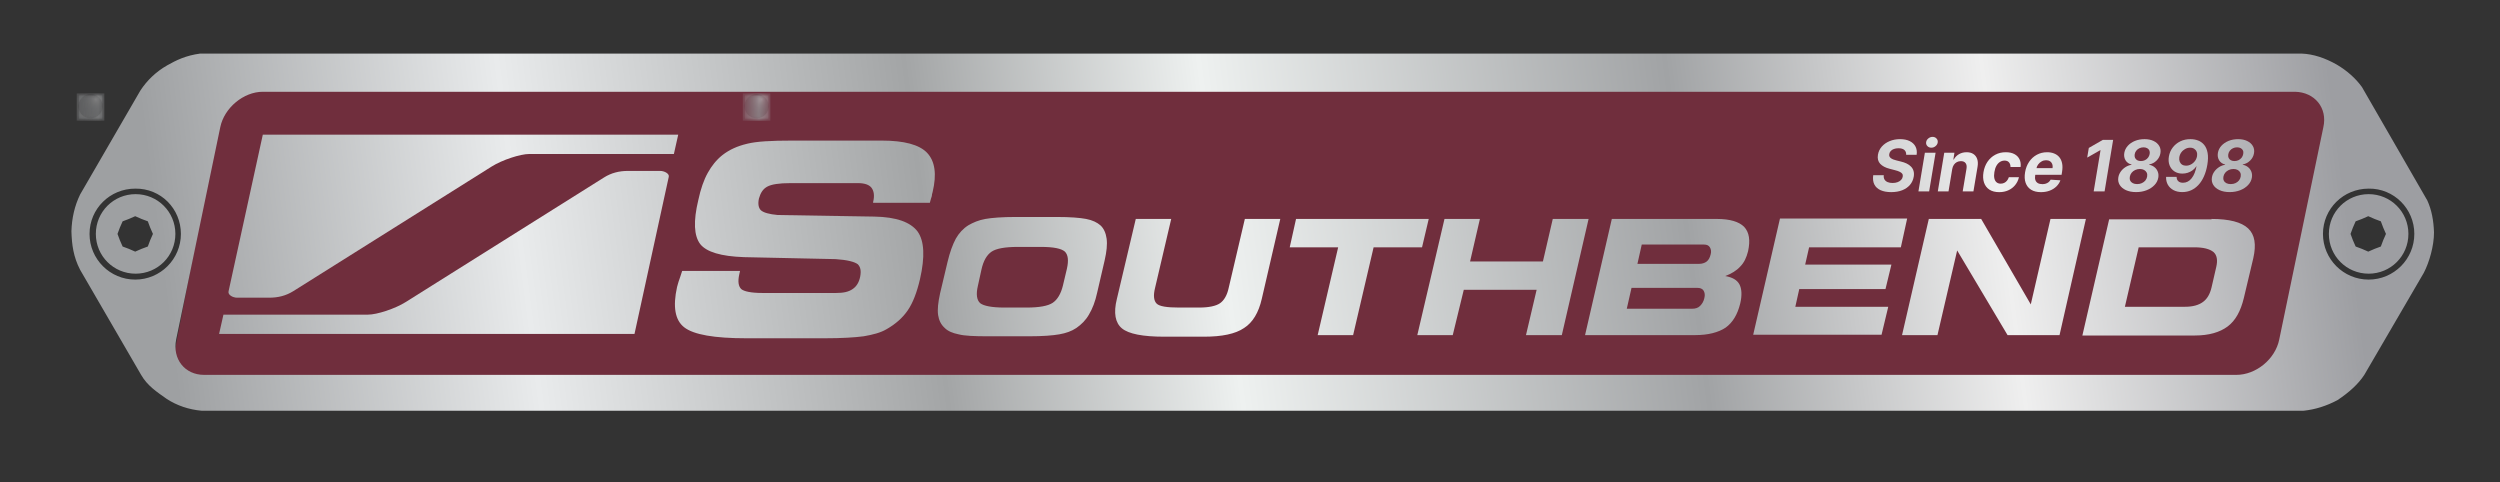 <?xml version="1.0" encoding="UTF-8"?> <svg xmlns="http://www.w3.org/2000/svg" width="140" height="27" viewBox="0 0 140 27" fill="none"><rect x="0" y="0" width="140" height="27" fill="#333333" stroke="none"/><path d="M12.405 6.058C12.524 5.435 13.069 4.985 13.704 4.985H129.012C129.829 4.985 130.45 5.717 130.317 6.523L128.098 19.974C127.993 20.613 127.44 21.082 126.793 21.082H11.115C10.284 21.082 9.658 20.325 9.815 19.509L12.405 6.058Z" fill="#702E3D"></path><path d="M8.565 13.099L8.41 13.452L8.278 13.805L7.925 13.937L7.572 14.091L7.219 13.937L6.867 13.805L6.712 13.452L6.58 13.099L6.712 12.746L6.867 12.394L7.219 12.261L7.572 12.107L7.925 12.261L8.278 12.394L8.41 12.746L8.565 13.099ZM9.821 13.099C9.821 11.864 8.829 10.872 7.594 10.872C6.359 10.872 5.367 11.864 5.367 13.099C5.367 14.334 6.359 15.326 7.594 15.326C8.829 15.326 9.821 14.334 9.821 13.099ZM133.614 13.099L133.46 13.452L133.327 13.805L132.975 13.937L132.622 14.091L132.269 13.937L131.916 13.805L131.762 13.452L131.63 13.099L131.762 12.746L131.916 12.394L132.269 12.261L132.622 12.107L132.975 12.261L133.327 12.394L133.46 12.746L133.614 13.099ZM134.871 13.099C134.871 11.864 133.879 10.872 132.644 10.872C131.409 10.872 130.417 11.864 130.417 13.099C130.417 14.334 131.409 15.326 132.644 15.326C133.879 15.326 134.871 14.334 134.871 13.099ZM135.202 13.099C135.202 14.511 134.055 15.657 132.644 15.657C131.233 15.657 130.086 14.511 130.086 13.099C130.086 11.688 131.233 10.563 132.644 10.563C134.055 10.541 135.202 11.688 135.202 13.099ZM130.108 7.123L127.638 19.009C127.418 20.111 126.337 20.993 125.235 20.993H11.431C10.351 20.993 9.645 20.111 9.865 19.009L12.335 7.123C12.556 6.043 13.636 5.139 14.717 5.139H128.52C129.623 5.161 130.351 6.043 130.108 7.123ZM10.13 13.099C10.13 14.511 8.983 15.657 7.572 15.657C6.161 15.657 5.014 14.511 5.014 13.099C5.014 11.688 6.161 10.563 7.572 10.563C9.006 10.541 10.13 11.688 10.13 13.099ZM136.304 13.011C136.282 12.35 136.172 11.754 135.929 11.225L132.269 4.874C131.916 4.389 131.453 3.97 130.858 3.617C130.196 3.243 129.535 3.022 128.873 3H11.211C10.395 3.11 9.865 3.375 9.358 3.662C8.741 4.014 8.234 4.499 7.859 5.073L4.485 10.894C4.176 11.534 4.022 12.217 4 12.945C4.022 13.717 4.11 14.378 4.485 15.106L7.903 20.993C8.256 21.611 8.807 21.964 9.336 22.338C9.91 22.713 10.571 22.934 11.277 23H129.006C129.645 22.934 130.284 22.735 130.902 22.405C131.563 21.964 132.071 21.5 132.401 20.993L135.731 15.282C136.04 14.687 136.304 13.783 136.304 13.011Z" fill="url(#paint0_linear_8696_64010)"></path><path d="M38.201 15.172H41.442L41.398 15.37C41.31 15.767 41.354 16.032 41.508 16.186C41.663 16.319 42.059 16.407 42.699 16.407H46.822C47.241 16.407 47.528 16.341 47.749 16.186C47.947 16.054 48.101 15.834 48.168 15.503C48.234 15.172 48.19 14.951 48.035 14.797C47.859 14.665 47.462 14.555 46.8 14.511L41.663 14.4C40.384 14.356 39.568 14.114 39.215 13.672C38.862 13.21 38.818 12.394 39.105 11.203C39.237 10.585 39.413 10.078 39.634 9.681C39.855 9.284 40.119 8.954 40.45 8.689C40.847 8.38 41.288 8.182 41.839 8.05C42.368 7.917 43.206 7.873 44.353 7.873H49.38C50.615 7.873 51.475 8.094 51.916 8.557C52.357 9.02 52.468 9.748 52.225 10.762C52.203 10.828 52.181 10.916 52.181 10.982C52.159 11.049 52.115 11.181 52.071 11.357H48.895V11.313C48.983 10.96 48.939 10.696 48.807 10.519C48.675 10.343 48.41 10.255 48.057 10.255H44.265C43.625 10.255 43.206 10.321 42.964 10.453C42.721 10.585 42.589 10.806 42.501 11.115C42.434 11.423 42.478 11.644 42.611 11.776C42.765 11.909 43.074 11.997 43.559 12.041L48.961 12.129C50.196 12.151 50.99 12.438 51.387 12.967C51.762 13.496 51.806 14.378 51.519 15.635C51.343 16.385 51.122 16.958 50.836 17.377C50.549 17.796 50.152 18.149 49.645 18.436C49.314 18.634 48.873 18.744 48.366 18.832C47.859 18.899 47.131 18.943 46.183 18.943H41.795C40.009 18.943 38.84 18.744 38.311 18.325C37.804 17.928 37.671 17.179 37.914 16.076C37.936 16.01 37.958 15.9 38.002 15.767C38.068 15.569 38.135 15.393 38.201 15.172ZM55.334 18.832C54.562 18.832 54.011 18.81 53.68 18.722C53.349 18.656 53.085 18.546 52.908 18.369C52.688 18.171 52.578 17.928 52.534 17.642C52.489 17.333 52.534 16.936 52.644 16.429L53.063 14.665C53.195 14.114 53.349 13.695 53.526 13.364C53.702 13.055 53.945 12.79 54.231 12.614C54.496 12.46 54.805 12.328 55.18 12.261C55.555 12.195 56.128 12.151 56.856 12.151H59.193C59.943 12.151 60.472 12.195 60.825 12.261C61.178 12.328 61.442 12.46 61.618 12.614C61.817 12.79 61.927 13.055 61.971 13.364C62.015 13.695 61.971 14.091 61.861 14.577L61.442 16.385C61.332 16.892 61.178 17.289 60.979 17.62C60.803 17.928 60.56 18.171 60.273 18.369C60.009 18.546 59.7 18.656 59.325 18.722C58.95 18.788 58.399 18.832 57.627 18.832H55.334ZM56.238 17.223H57.495C58.201 17.223 58.686 17.134 58.95 16.958C59.215 16.782 59.413 16.451 59.524 15.988L59.744 15.062C59.855 14.577 59.81 14.268 59.634 14.091C59.435 13.915 58.995 13.827 58.289 13.827H57.01C56.282 13.827 55.797 13.915 55.532 14.091C55.268 14.268 55.069 14.599 54.959 15.106L54.761 16.01C54.651 16.473 54.695 16.804 54.893 16.98C55.092 17.134 55.555 17.223 56.238 17.223ZM63.603 12.261H65.588L64.684 16.12C64.573 16.561 64.617 16.848 64.772 17.002C64.926 17.157 65.345 17.223 66.029 17.223H67.153C67.704 17.223 68.101 17.134 68.322 16.98C68.542 16.826 68.719 16.539 68.807 16.12L69.711 12.261H71.696L70.659 16.738C70.483 17.509 70.152 18.061 69.667 18.369C69.182 18.7 68.432 18.855 67.418 18.855H65.191C64 18.855 63.206 18.7 62.831 18.391C62.456 18.083 62.346 17.531 62.545 16.738L63.603 12.261ZM75.775 18.766H73.79L74.937 13.849H72.225L72.578 12.261H80.009L79.634 13.849H76.922L75.775 18.766ZM81.354 18.766H79.369L80.891 12.261H82.875L82.324 14.643H86.403L86.955 12.261H88.961L87.462 18.766H85.455L86.051 16.23H81.971L81.354 18.766ZM94.761 17.289C94.937 17.289 95.091 17.245 95.202 17.134C95.312 17.024 95.4 16.892 95.444 16.694C95.488 16.517 95.466 16.385 95.4 16.274C95.334 16.164 95.202 16.12 95.047 16.12H91.365L91.1 17.289H94.761ZM95.158 14.775C95.312 14.775 95.466 14.731 95.577 14.643C95.687 14.555 95.753 14.422 95.797 14.246C95.841 14.091 95.819 13.959 95.753 13.849C95.687 13.739 95.577 13.695 95.422 13.695H91.938L91.696 14.775H95.158ZM94.937 18.766H88.763L90.262 12.261H96.15C96.878 12.261 97.385 12.416 97.671 12.702C97.958 13.011 98.024 13.452 97.892 14.069C97.804 14.422 97.671 14.709 97.451 14.929C97.252 15.15 96.966 15.326 96.613 15.459C97.01 15.525 97.275 15.679 97.407 15.922C97.539 16.164 97.561 16.539 97.451 17.002C97.297 17.62 97.032 18.061 96.635 18.347C96.238 18.612 95.665 18.766 94.937 18.766ZM106.448 13.849H101.31L101.089 14.819H105.918L105.588 16.186H100.759L100.538 17.179H105.742L105.367 18.744H98.179L99.678 12.239H106.8L106.448 13.849ZM115.334 18.766H112.423L109.601 14.025L108.498 18.766H106.514L108.013 12.261H110.946L113.724 17.046L114.827 12.261H116.811L115.334 18.766ZM122.875 13.849H119.766L118.994 17.179H122.368C122.787 17.179 123.118 17.09 123.361 16.914C123.603 16.738 123.757 16.473 123.846 16.098L124.11 14.951C124.198 14.577 124.154 14.29 123.956 14.114C123.735 13.937 123.383 13.849 122.875 13.849ZM123.846 12.261C124.838 12.261 125.521 12.438 125.896 12.79C126.271 13.143 126.359 13.695 126.183 14.466L125.654 16.694C125.477 17.421 125.191 17.95 124.75 18.281C124.309 18.612 123.691 18.788 122.92 18.788H116.613L118.112 12.283H123.846V12.261Z" fill="url(#paint1_linear_8696_64010)"></path><path d="M12.798 16.319L14.717 7.542H37.98L37.738 8.623H29.645C29.138 8.623 28.123 8.954 27.528 9.329L16.437 16.297C16.018 16.561 15.577 16.671 15.069 16.671H13.283C13.041 16.671 12.754 16.517 12.798 16.319Z" fill="url(#paint2_linear_8696_64010)"></path><path d="M37.451 9.902L35.532 18.7H12.269L12.512 17.62H20.604C21.111 17.62 22.126 17.289 22.721 16.914L33.813 9.946C34.231 9.681 34.672 9.571 35.18 9.571H36.966C37.208 9.571 37.495 9.725 37.451 9.902Z" fill="url(#paint3_linear_8696_64010)"></path><path d="M106.746 8.67C106.751 8.552 106.717 8.462 106.644 8.398C106.571 8.334 106.462 8.302 106.315 8.302C106.216 8.302 106.129 8.316 106.056 8.344C105.983 8.371 105.924 8.409 105.88 8.458C105.836 8.506 105.81 8.562 105.799 8.625C105.789 8.676 105.792 8.721 105.809 8.76C105.827 8.798 105.855 8.832 105.892 8.86C105.931 8.887 105.976 8.911 106.029 8.932C106.082 8.952 106.138 8.969 106.197 8.983L106.445 9.045C106.566 9.073 106.675 9.11 106.772 9.157C106.87 9.204 106.951 9.262 107.017 9.331C107.084 9.399 107.131 9.48 107.158 9.573C107.185 9.666 107.189 9.773 107.169 9.893C107.139 10.07 107.069 10.223 106.959 10.353C106.849 10.481 106.705 10.582 106.527 10.653C106.348 10.723 106.141 10.759 105.906 10.759C105.673 10.759 105.477 10.723 105.316 10.652C105.155 10.58 105.038 10.474 104.965 10.334C104.893 10.193 104.871 10.019 104.9 9.811H105.491C105.48 9.908 105.494 9.989 105.533 10.054C105.572 10.118 105.631 10.166 105.709 10.199C105.787 10.231 105.879 10.247 105.984 10.247C106.088 10.247 106.181 10.232 106.262 10.202C106.343 10.172 106.41 10.13 106.46 10.076C106.511 10.023 106.542 9.961 106.553 9.892C106.565 9.827 106.555 9.772 106.524 9.728C106.493 9.684 106.443 9.647 106.374 9.616C106.307 9.584 106.223 9.555 106.122 9.531L105.82 9.452C105.587 9.393 105.411 9.3 105.292 9.174C105.173 9.048 105.13 8.879 105.164 8.666C105.194 8.491 105.266 8.338 105.382 8.207C105.499 8.076 105.645 7.974 105.822 7.902C105.999 7.828 106.193 7.792 106.404 7.792C106.618 7.792 106.799 7.829 106.947 7.903C107.094 7.976 107.202 8.079 107.269 8.21C107.337 8.342 107.358 8.495 107.331 8.67H106.746Z" fill="url(#paint4_linear_8696_64010)"></path><path d="M107.432 10.718L107.793 8.553H108.393L108.032 10.718H107.432ZM108.155 8.271C108.066 8.271 107.992 8.241 107.934 8.182C107.876 8.122 107.853 8.051 107.863 7.968C107.873 7.883 107.914 7.812 107.984 7.754C108.055 7.694 108.135 7.665 108.224 7.665C108.313 7.665 108.386 7.694 108.442 7.754C108.499 7.812 108.522 7.883 108.513 7.968C108.504 8.051 108.464 8.122 108.393 8.182C108.324 8.241 108.244 8.271 108.155 8.271Z" fill="url(#paint5_linear_8696_64010)"></path><path d="M109.325 9.466L109.117 10.718H108.517L108.878 8.553H109.449L109.387 8.935H109.411C109.48 8.808 109.576 8.708 109.701 8.635C109.827 8.561 109.971 8.525 110.131 8.525C110.282 8.525 110.407 8.557 110.508 8.623C110.609 8.689 110.681 8.783 110.722 8.904C110.764 9.025 110.771 9.17 110.743 9.339L110.512 10.718H109.911L110.124 9.446C110.146 9.314 110.129 9.211 110.074 9.136C110.019 9.061 109.931 9.024 109.81 9.024C109.729 9.024 109.655 9.041 109.587 9.076C109.52 9.11 109.463 9.161 109.417 9.228C109.372 9.294 109.341 9.373 109.325 9.466Z" fill="url(#paint6_linear_8696_64010)"></path><path d="M111.955 10.76C111.732 10.76 111.549 10.713 111.405 10.619C111.262 10.524 111.162 10.393 111.105 10.224C111.049 10.056 111.039 9.863 111.075 9.644C111.111 9.422 111.186 9.227 111.299 9.06C111.413 8.892 111.557 8.761 111.732 8.667C111.908 8.572 112.105 8.525 112.324 8.525C112.513 8.525 112.673 8.559 112.803 8.627C112.934 8.696 113.03 8.792 113.091 8.916C113.152 9.04 113.173 9.186 113.153 9.353H112.588C112.589 9.246 112.561 9.159 112.505 9.093C112.448 9.026 112.366 8.993 112.257 8.993C112.163 8.993 112.076 9.018 111.997 9.069C111.919 9.118 111.853 9.191 111.798 9.287C111.745 9.383 111.707 9.499 111.686 9.635C111.663 9.773 111.663 9.891 111.684 9.988C111.706 10.084 111.747 10.158 111.808 10.209C111.869 10.26 111.946 10.285 112.039 10.285C112.109 10.285 112.173 10.271 112.233 10.243C112.293 10.215 112.345 10.174 112.39 10.12C112.436 10.066 112.47 10 112.495 9.924H113.061C113.023 10.091 112.953 10.236 112.851 10.361C112.751 10.486 112.624 10.584 112.472 10.654C112.32 10.725 112.148 10.76 111.955 10.76Z" fill="url(#paint7_linear_8696_64010)"></path><path d="M114.293 10.76C114.071 10.76 113.887 10.715 113.742 10.625C113.596 10.534 113.494 10.405 113.435 10.239C113.376 10.071 113.366 9.873 113.405 9.645C113.442 9.422 113.518 9.227 113.632 9.059C113.746 8.891 113.89 8.759 114.063 8.666C114.236 8.572 114.429 8.525 114.641 8.525C114.784 8.525 114.913 8.548 115.029 8.594C115.145 8.639 115.242 8.707 115.319 8.799C115.396 8.891 115.449 9.005 115.477 9.142C115.506 9.279 115.506 9.44 115.475 9.624L115.449 9.789H113.622L113.68 9.417H114.943C114.957 9.33 114.951 9.254 114.926 9.187C114.9 9.12 114.858 9.068 114.799 9.031C114.74 8.992 114.667 8.973 114.58 8.973C114.492 8.973 114.409 8.994 114.332 9.038C114.255 9.081 114.19 9.138 114.138 9.208C114.086 9.278 114.053 9.353 114.038 9.435L113.972 9.804C113.953 9.918 113.956 10.012 113.983 10.088C114.01 10.163 114.057 10.219 114.124 10.257C114.19 10.293 114.275 10.312 114.377 10.312C114.444 10.312 114.507 10.302 114.565 10.284C114.624 10.265 114.677 10.237 114.723 10.2C114.769 10.163 114.806 10.116 114.836 10.061L115.384 10.098C115.333 10.231 115.256 10.348 115.153 10.447C115.049 10.546 114.925 10.623 114.779 10.678C114.634 10.733 114.472 10.76 114.293 10.76Z" fill="url(#paint8_linear_8696_64010)"></path><path d="M118.336 7.831L117.857 10.718H117.246L117.63 8.41H117.613L116.883 8.825L116.973 8.284L117.762 7.831H118.336Z" fill="url(#paint9_linear_8696_64010)"></path><path d="M119.62 10.757C119.402 10.757 119.213 10.721 119.055 10.649C118.896 10.576 118.778 10.478 118.702 10.354C118.626 10.229 118.601 10.088 118.627 9.931C118.647 9.813 118.693 9.704 118.764 9.606C118.836 9.506 118.925 9.423 119.031 9.356C119.136 9.289 119.248 9.247 119.366 9.228V9.21C119.219 9.179 119.109 9.102 119.033 8.981C118.958 8.859 118.934 8.719 118.961 8.56C118.988 8.41 119.054 8.278 119.159 8.162C119.264 8.047 119.397 7.956 119.559 7.89C119.722 7.825 119.9 7.792 120.093 7.792C120.289 7.792 120.458 7.826 120.601 7.895C120.744 7.963 120.849 8.057 120.918 8.175C120.987 8.293 121.009 8.428 120.984 8.578C120.958 8.739 120.885 8.877 120.767 8.993C120.65 9.107 120.512 9.18 120.354 9.21V9.228C120.468 9.248 120.566 9.292 120.65 9.36C120.735 9.428 120.797 9.513 120.836 9.616C120.876 9.717 120.885 9.828 120.864 9.95C120.838 10.104 120.767 10.242 120.651 10.364C120.536 10.486 120.389 10.582 120.21 10.653C120.033 10.722 119.836 10.757 119.62 10.757ZM119.679 10.309C119.778 10.309 119.866 10.291 119.945 10.255C120.025 10.219 120.091 10.168 120.143 10.105C120.194 10.04 120.227 9.966 120.24 9.885C120.254 9.801 120.246 9.728 120.215 9.665C120.183 9.602 120.135 9.553 120.069 9.517C120.004 9.481 119.925 9.463 119.833 9.463C119.738 9.463 119.65 9.483 119.569 9.521C119.489 9.559 119.422 9.61 119.369 9.676C119.316 9.742 119.283 9.818 119.269 9.903C119.256 9.983 119.264 10.054 119.294 10.116C119.324 10.177 119.372 10.224 119.438 10.258C119.505 10.292 119.585 10.309 119.679 10.309ZM119.89 9.019C119.974 9.019 120.051 9.002 120.12 8.969C120.19 8.934 120.247 8.887 120.292 8.828C120.338 8.767 120.368 8.699 120.381 8.623C120.395 8.547 120.389 8.481 120.364 8.426C120.339 8.37 120.298 8.328 120.241 8.298C120.186 8.267 120.118 8.251 120.037 8.251C119.952 8.251 119.875 8.268 119.804 8.302C119.735 8.335 119.677 8.38 119.631 8.439C119.585 8.497 119.555 8.564 119.542 8.64C119.53 8.716 119.537 8.783 119.562 8.84C119.588 8.897 119.63 8.941 119.686 8.973C119.743 9.004 119.811 9.019 119.89 9.019Z" fill="url(#paint10_linear_8696_64010)"></path><path d="M122.668 7.792C122.821 7.792 122.963 7.817 123.096 7.869C123.229 7.92 123.342 8.002 123.435 8.114C123.528 8.227 123.592 8.375 123.625 8.558C123.66 8.742 123.655 8.966 123.61 9.232C123.569 9.474 123.506 9.689 123.421 9.878C123.337 10.067 123.235 10.226 123.112 10.357C122.991 10.488 122.854 10.587 122.702 10.656C122.55 10.723 122.386 10.757 122.21 10.757C122.018 10.757 121.852 10.72 121.714 10.646C121.576 10.572 121.471 10.471 121.398 10.343C121.327 10.214 121.295 10.068 121.301 9.906H121.89C121.892 10.014 121.925 10.096 121.988 10.151C122.051 10.207 122.137 10.234 122.246 10.234C122.437 10.234 122.599 10.151 122.732 9.983C122.864 9.816 122.956 9.587 123.007 9.296L122.984 9.328C122.927 9.413 122.857 9.484 122.776 9.542C122.695 9.6 122.606 9.645 122.511 9.676C122.415 9.706 122.315 9.721 122.212 9.721C122.037 9.721 121.888 9.679 121.764 9.596C121.64 9.512 121.55 9.398 121.494 9.253C121.439 9.109 121.427 8.944 121.458 8.76C121.491 8.571 121.563 8.404 121.675 8.258C121.787 8.112 121.928 7.997 122.099 7.914C122.27 7.832 122.46 7.791 122.668 7.792ZM122.647 8.271C122.55 8.271 122.457 8.295 122.37 8.343C122.283 8.39 122.21 8.454 122.151 8.536C122.093 8.617 122.056 8.708 122.041 8.809C122.028 8.898 122.035 8.977 122.062 9.049C122.09 9.12 122.134 9.177 122.195 9.218C122.257 9.258 122.333 9.279 122.423 9.279C122.497 9.279 122.568 9.265 122.636 9.236C122.705 9.208 122.767 9.17 122.822 9.121C122.878 9.071 122.925 9.014 122.962 8.949C122.999 8.883 123.024 8.814 123.035 8.742C123.049 8.653 123.042 8.574 123.014 8.503C122.987 8.432 122.941 8.376 122.878 8.334C122.815 8.292 122.738 8.271 122.647 8.271Z" fill="url(#paint11_linear_8696_64010)"></path><path d="M124.86 10.757C124.642 10.757 124.454 10.721 124.295 10.649C124.136 10.576 124.019 10.478 123.943 10.354C123.867 10.229 123.842 10.088 123.868 9.931C123.888 9.813 123.933 9.704 124.005 9.606C124.077 9.506 124.166 9.423 124.271 9.356C124.376 9.289 124.488 9.247 124.606 9.228V9.21C124.46 9.179 124.349 9.102 124.274 8.981C124.199 8.859 124.175 8.719 124.202 8.56C124.228 8.41 124.294 8.278 124.399 8.162C124.505 8.047 124.638 7.956 124.8 7.89C124.962 7.825 125.14 7.792 125.334 7.792C125.529 7.792 125.698 7.826 125.841 7.895C125.984 7.963 126.09 8.057 126.158 8.175C126.228 8.293 126.25 8.428 126.225 8.578C126.198 8.739 126.126 8.877 126.008 8.993C125.89 9.107 125.752 9.18 125.595 9.21V9.228C125.708 9.248 125.807 9.292 125.891 9.36C125.975 9.428 126.037 9.513 126.077 9.616C126.116 9.717 126.125 9.828 126.105 9.95C126.078 10.104 126.008 10.242 125.892 10.364C125.776 10.486 125.629 10.582 125.451 10.653C125.273 10.722 125.076 10.757 124.86 10.757ZM124.919 10.309C125.018 10.309 125.107 10.291 125.186 10.255C125.266 10.219 125.331 10.168 125.383 10.105C125.435 10.04 125.467 9.966 125.48 9.885C125.494 9.801 125.486 9.728 125.455 9.665C125.424 9.602 125.376 9.553 125.31 9.517C125.244 9.481 125.165 9.463 125.073 9.463C124.978 9.463 124.89 9.483 124.809 9.521C124.73 9.559 124.663 9.61 124.609 9.676C124.557 9.742 124.523 9.818 124.509 9.903C124.496 9.983 124.505 10.054 124.535 10.116C124.565 10.177 124.613 10.224 124.678 10.258C124.745 10.292 124.825 10.309 124.919 10.309ZM125.131 9.019C125.214 9.019 125.291 9.002 125.361 8.969C125.43 8.934 125.487 8.887 125.533 8.828C125.579 8.767 125.608 8.699 125.621 8.623C125.635 8.547 125.63 8.481 125.604 8.426C125.579 8.37 125.538 8.328 125.482 8.298C125.426 8.267 125.358 8.251 125.277 8.251C125.193 8.251 125.115 8.268 125.045 8.302C124.975 8.335 124.918 8.38 124.871 8.439C124.825 8.497 124.796 8.564 124.783 8.64C124.77 8.716 124.777 8.783 124.802 8.84C124.829 8.897 124.87 8.941 124.926 8.973C124.984 9.004 125.052 9.019 125.131 9.019Z" fill="url(#paint12_linear_8696_64010)"></path><mask id="mask0_8696_64010" style="mask-type:luminance" maskUnits="userSpaceOnUse" x="4" y="5" width="2" height="2"><path d="M4.297 5.99C4.297 6.412 4.643 6.757 5.074 6.757C5.505 6.757 5.843 6.412 5.843 5.99C5.843 5.569 5.497 5.231 5.074 5.231C4.652 5.231 4.297 5.577 4.297 5.99Z" fill="white"></path></mask><g mask="url(#mask0_8696_64010)"><path d="M5.843 5.231H4.297V6.757H5.843V5.231Z" fill="url(#paint13_radial_8696_64010)"></path></g><mask id="mask1_8696_64010" style="mask-type:luminance" maskUnits="userSpaceOnUse" x="4" y="5" width="2" height="2"><path d="M4.964 6.243L4.862 6.201L4.82 6.091L4.778 5.99L4.82 5.897L4.862 5.788L4.964 5.746L5.074 5.704L5.176 5.746L5.277 5.788L5.328 5.897L5.37 5.99L5.328 6.091L5.277 6.201L5.176 6.243L5.074 6.285L4.964 6.243ZM4.415 5.99C4.415 6.352 4.711 6.647 5.074 6.647C5.437 6.647 5.733 6.352 5.733 5.99C5.733 5.628 5.437 5.341 5.074 5.341C4.711 5.341 4.415 5.636 4.415 5.99Z" fill="white"></path></mask><g mask="url(#mask1_8696_64010)"><path d="M5.732 5.341H4.414V6.647H5.732V5.341Z" fill="url(#paint14_radial_8696_64010)"></path></g><mask id="mask2_8696_64010" style="mask-type:luminance" maskUnits="userSpaceOnUse" x="41" y="5" width="3" height="2"><path d="M41.596 5.99C41.596 6.412 41.942 6.757 42.373 6.757C42.804 6.757 43.142 6.412 43.142 5.99C43.142 5.569 42.795 5.231 42.373 5.231C41.951 5.231 41.596 5.577 41.596 5.99Z" fill="white"></path></mask><g mask="url(#mask2_8696_64010)"><path d="M43.142 5.231H41.596V6.757H43.142V5.231Z" fill="url(#paint15_radial_8696_64010)"></path></g><mask id="mask3_8696_64010" style="mask-type:luminance" maskUnits="userSpaceOnUse" x="41" y="5" width="3" height="2"><path d="M42.264 6.243L42.162 6.201L42.12 6.091L42.078 5.99L42.12 5.897L42.162 5.788L42.264 5.746L42.374 5.704L42.475 5.746L42.577 5.788L42.627 5.897L42.67 5.99L42.627 6.091L42.577 6.201L42.475 6.243L42.374 6.285L42.264 6.243ZM41.715 5.99C41.715 6.352 42.011 6.647 42.374 6.647C42.737 6.647 43.032 6.352 43.032 5.99C43.032 5.628 42.737 5.341 42.374 5.341C42.011 5.341 41.715 5.636 41.715 5.99Z" fill="white"></path></mask><g mask="url(#mask3_8696_64010)"><path d="M43.032 5.341H41.714V6.647H43.032V5.341Z" fill="url(#paint16_radial_8696_64010)"></path></g><defs><linearGradient id="paint0_linear_8696_64010" x1="7.749" y1="4.985" x2="128.543" y2="-10.599" gradientUnits="userSpaceOnUse"><stop stop-color="#9EA0A2"></stop><stop offset="0.165" stop-color="#E9EBEC"></stop><stop offset="0.351" stop-color="#A3A5A6"></stop><stop offset="0.485" stop-color="#EEF1F0"></stop><stop offset="0.698" stop-color="#A1A3A5"></stop><stop offset="0.842" stop-color="#EFEFEF"></stop><stop offset="1" stop-color="#9D9EA2"></stop></linearGradient><linearGradient id="paint1_linear_8696_64010" x1="7.749" y1="4.985" x2="128.543" y2="-10.599" gradientUnits="userSpaceOnUse"><stop stop-color="#9EA0A2"></stop><stop offset="0.165" stop-color="#E9EBEC"></stop><stop offset="0.351" stop-color="#A3A5A6"></stop><stop offset="0.485" stop-color="#EEF1F0"></stop><stop offset="0.698" stop-color="#A1A3A5"></stop><stop offset="0.842" stop-color="#EFEFEF"></stop><stop offset="1" stop-color="#9D9EA2"></stop></linearGradient><linearGradient id="paint2_linear_8696_64010" x1="7.749" y1="4.985" x2="128.543" y2="-10.599" gradientUnits="userSpaceOnUse"><stop stop-color="#9EA0A2"></stop><stop offset="0.165" stop-color="#E9EBEC"></stop><stop offset="0.351" stop-color="#A3A5A6"></stop><stop offset="0.485" stop-color="#EEF1F0"></stop><stop offset="0.698" stop-color="#A1A3A5"></stop><stop offset="0.842" stop-color="#EFEFEF"></stop><stop offset="1" stop-color="#9D9EA2"></stop></linearGradient><linearGradient id="paint3_linear_8696_64010" x1="7.749" y1="4.985" x2="128.543" y2="-10.599" gradientUnits="userSpaceOnUse"><stop stop-color="#9EA0A2"></stop><stop offset="0.165" stop-color="#E9EBEC"></stop><stop offset="0.351" stop-color="#A3A5A6"></stop><stop offset="0.485" stop-color="#EEF1F0"></stop><stop offset="0.698" stop-color="#A1A3A5"></stop><stop offset="0.842" stop-color="#EFEFEF"></stop><stop offset="1" stop-color="#9D9EA2"></stop></linearGradient><linearGradient id="paint4_linear_8696_64010" x1="7.749" y1="4.985" x2="128.543" y2="-10.599" gradientUnits="userSpaceOnUse"><stop stop-color="#9EA0A2"></stop><stop offset="0.165" stop-color="#E9EBEC"></stop><stop offset="0.351" stop-color="#A3A5A6"></stop><stop offset="0.485" stop-color="#EEF1F0"></stop><stop offset="0.698" stop-color="#A1A3A5"></stop><stop offset="0.842" stop-color="#EFEFEF"></stop><stop offset="1" stop-color="#9D9EA2"></stop></linearGradient><linearGradient id="paint5_linear_8696_64010" x1="7.749" y1="4.985" x2="128.543" y2="-10.599" gradientUnits="userSpaceOnUse"><stop stop-color="#9EA0A2"></stop><stop offset="0.165" stop-color="#E9EBEC"></stop><stop offset="0.351" stop-color="#A3A5A6"></stop><stop offset="0.485" stop-color="#EEF1F0"></stop><stop offset="0.698" stop-color="#A1A3A5"></stop><stop offset="0.842" stop-color="#EFEFEF"></stop><stop offset="1" stop-color="#9D9EA2"></stop></linearGradient><linearGradient id="paint6_linear_8696_64010" x1="7.749" y1="4.985" x2="128.543" y2="-10.599" gradientUnits="userSpaceOnUse"><stop stop-color="#9EA0A2"></stop><stop offset="0.165" stop-color="#E9EBEC"></stop><stop offset="0.351" stop-color="#A3A5A6"></stop><stop offset="0.485" stop-color="#EEF1F0"></stop><stop offset="0.698" stop-color="#A1A3A5"></stop><stop offset="0.842" stop-color="#EFEFEF"></stop><stop offset="1" stop-color="#9D9EA2"></stop></linearGradient><linearGradient id="paint7_linear_8696_64010" x1="7.749" y1="4.985" x2="128.543" y2="-10.599" gradientUnits="userSpaceOnUse"><stop stop-color="#9EA0A2"></stop><stop offset="0.165" stop-color="#E9EBEC"></stop><stop offset="0.351" stop-color="#A3A5A6"></stop><stop offset="0.485" stop-color="#EEF1F0"></stop><stop offset="0.698" stop-color="#A1A3A5"></stop><stop offset="0.842" stop-color="#EFEFEF"></stop><stop offset="1" stop-color="#9D9EA2"></stop></linearGradient><linearGradient id="paint8_linear_8696_64010" x1="7.749" y1="4.985" x2="128.543" y2="-10.599" gradientUnits="userSpaceOnUse"><stop stop-color="#9EA0A2"></stop><stop offset="0.165" stop-color="#E9EBEC"></stop><stop offset="0.351" stop-color="#A3A5A6"></stop><stop offset="0.485" stop-color="#EEF1F0"></stop><stop offset="0.698" stop-color="#A1A3A5"></stop><stop offset="0.842" stop-color="#EFEFEF"></stop><stop offset="1" stop-color="#9D9EA2"></stop></linearGradient><linearGradient id="paint9_linear_8696_64010" x1="7.749" y1="4.985" x2="128.543" y2="-10.599" gradientUnits="userSpaceOnUse"><stop stop-color="#9EA0A2"></stop><stop offset="0.165" stop-color="#E9EBEC"></stop><stop offset="0.351" stop-color="#A3A5A6"></stop><stop offset="0.485" stop-color="#EEF1F0"></stop><stop offset="0.698" stop-color="#A1A3A5"></stop><stop offset="0.842" stop-color="#EFEFEF"></stop><stop offset="1" stop-color="#9D9EA2"></stop></linearGradient><linearGradient id="paint10_linear_8696_64010" x1="7.749" y1="4.985" x2="128.543" y2="-10.599" gradientUnits="userSpaceOnUse"><stop stop-color="#9EA0A2"></stop><stop offset="0.165" stop-color="#E9EBEC"></stop><stop offset="0.351" stop-color="#A3A5A6"></stop><stop offset="0.485" stop-color="#EEF1F0"></stop><stop offset="0.698" stop-color="#A1A3A5"></stop><stop offset="0.842" stop-color="#EFEFEF"></stop><stop offset="1" stop-color="#9D9EA2"></stop></linearGradient><linearGradient id="paint11_linear_8696_64010" x1="7.749" y1="4.985" x2="128.543" y2="-10.599" gradientUnits="userSpaceOnUse"><stop stop-color="#9EA0A2"></stop><stop offset="0.165" stop-color="#E9EBEC"></stop><stop offset="0.351" stop-color="#A3A5A6"></stop><stop offset="0.485" stop-color="#EEF1F0"></stop><stop offset="0.698" stop-color="#A1A3A5"></stop><stop offset="0.842" stop-color="#EFEFEF"></stop><stop offset="1" stop-color="#9D9EA2"></stop></linearGradient><linearGradient id="paint12_linear_8696_64010" x1="7.749" y1="4.985" x2="128.543" y2="-10.599" gradientUnits="userSpaceOnUse"><stop stop-color="#9EA0A2"></stop><stop offset="0.165" stop-color="#E9EBEC"></stop><stop offset="0.351" stop-color="#A3A5A6"></stop><stop offset="0.485" stop-color="#EEF1F0"></stop><stop offset="0.698" stop-color="#A1A3A5"></stop><stop offset="0.842" stop-color="#EFEFEF"></stop><stop offset="1" stop-color="#9D9EA2"></stop></linearGradient><radialGradient id="paint13_radial_8696_64010" cx="0" cy="0" r="1" gradientUnits="userSpaceOnUse" gradientTransform="translate(5.071 5.948) scale(0.765 0.763)"><stop stop-color="#707073"></stop><stop offset="0.85" stop-color="#707073"></stop><stop offset="0.88" stop-color="#828285"></stop><stop offset="0.91" stop-color="#909194"></stop><stop offset="0.94" stop-color="#98999C"></stop><stop offset="1" stop-color="#9B9C9F"></stop></radialGradient><radialGradient id="paint14_radial_8696_64010" cx="0" cy="0" r="1" gradientUnits="userSpaceOnUse" gradientTransform="translate(5.359 5.57) scale(1.354 1.351)"><stop stop-color="white"></stop><stop offset="0.06" stop-color="#EAEBEB"></stop><stop offset="0.15" stop-color="#D4D5D6"></stop><stop offset="0.25" stop-color="#C3C5C6"></stop><stop offset="0.38" stop-color="#B6B9BA"></stop><stop offset="0.56" stop-color="#AFB2B3"></stop><stop offset="1" stop-color="#AEB1B2"></stop></radialGradient><radialGradient id="paint15_radial_8696_64010" cx="0" cy="0" r="1" gradientUnits="userSpaceOnUse" gradientTransform="translate(42.369 5.948) scale(0.765 0.763)"><stop stop-color="#707073"></stop><stop offset="0.85" stop-color="#707073"></stop><stop offset="0.88" stop-color="#828285"></stop><stop offset="0.91" stop-color="#909194"></stop><stop offset="0.94" stop-color="#98999C"></stop><stop offset="1" stop-color="#9B9C9F"></stop></radialGradient><radialGradient id="paint16_radial_8696_64010" cx="0" cy="0" r="1" gradientUnits="userSpaceOnUse" gradientTransform="translate(42.658 5.57) scale(1.354 1.351)"><stop stop-color="white"></stop><stop offset="0.06" stop-color="#EAEBEB"></stop><stop offset="0.15" stop-color="#D4D5D6"></stop><stop offset="0.25" stop-color="#C3C5C6"></stop><stop offset="0.38" stop-color="#B6B9BA"></stop><stop offset="0.56" stop-color="#AFB2B3"></stop><stop offset="1" stop-color="#AEB1B2"></stop></radialGradient></defs></svg> 